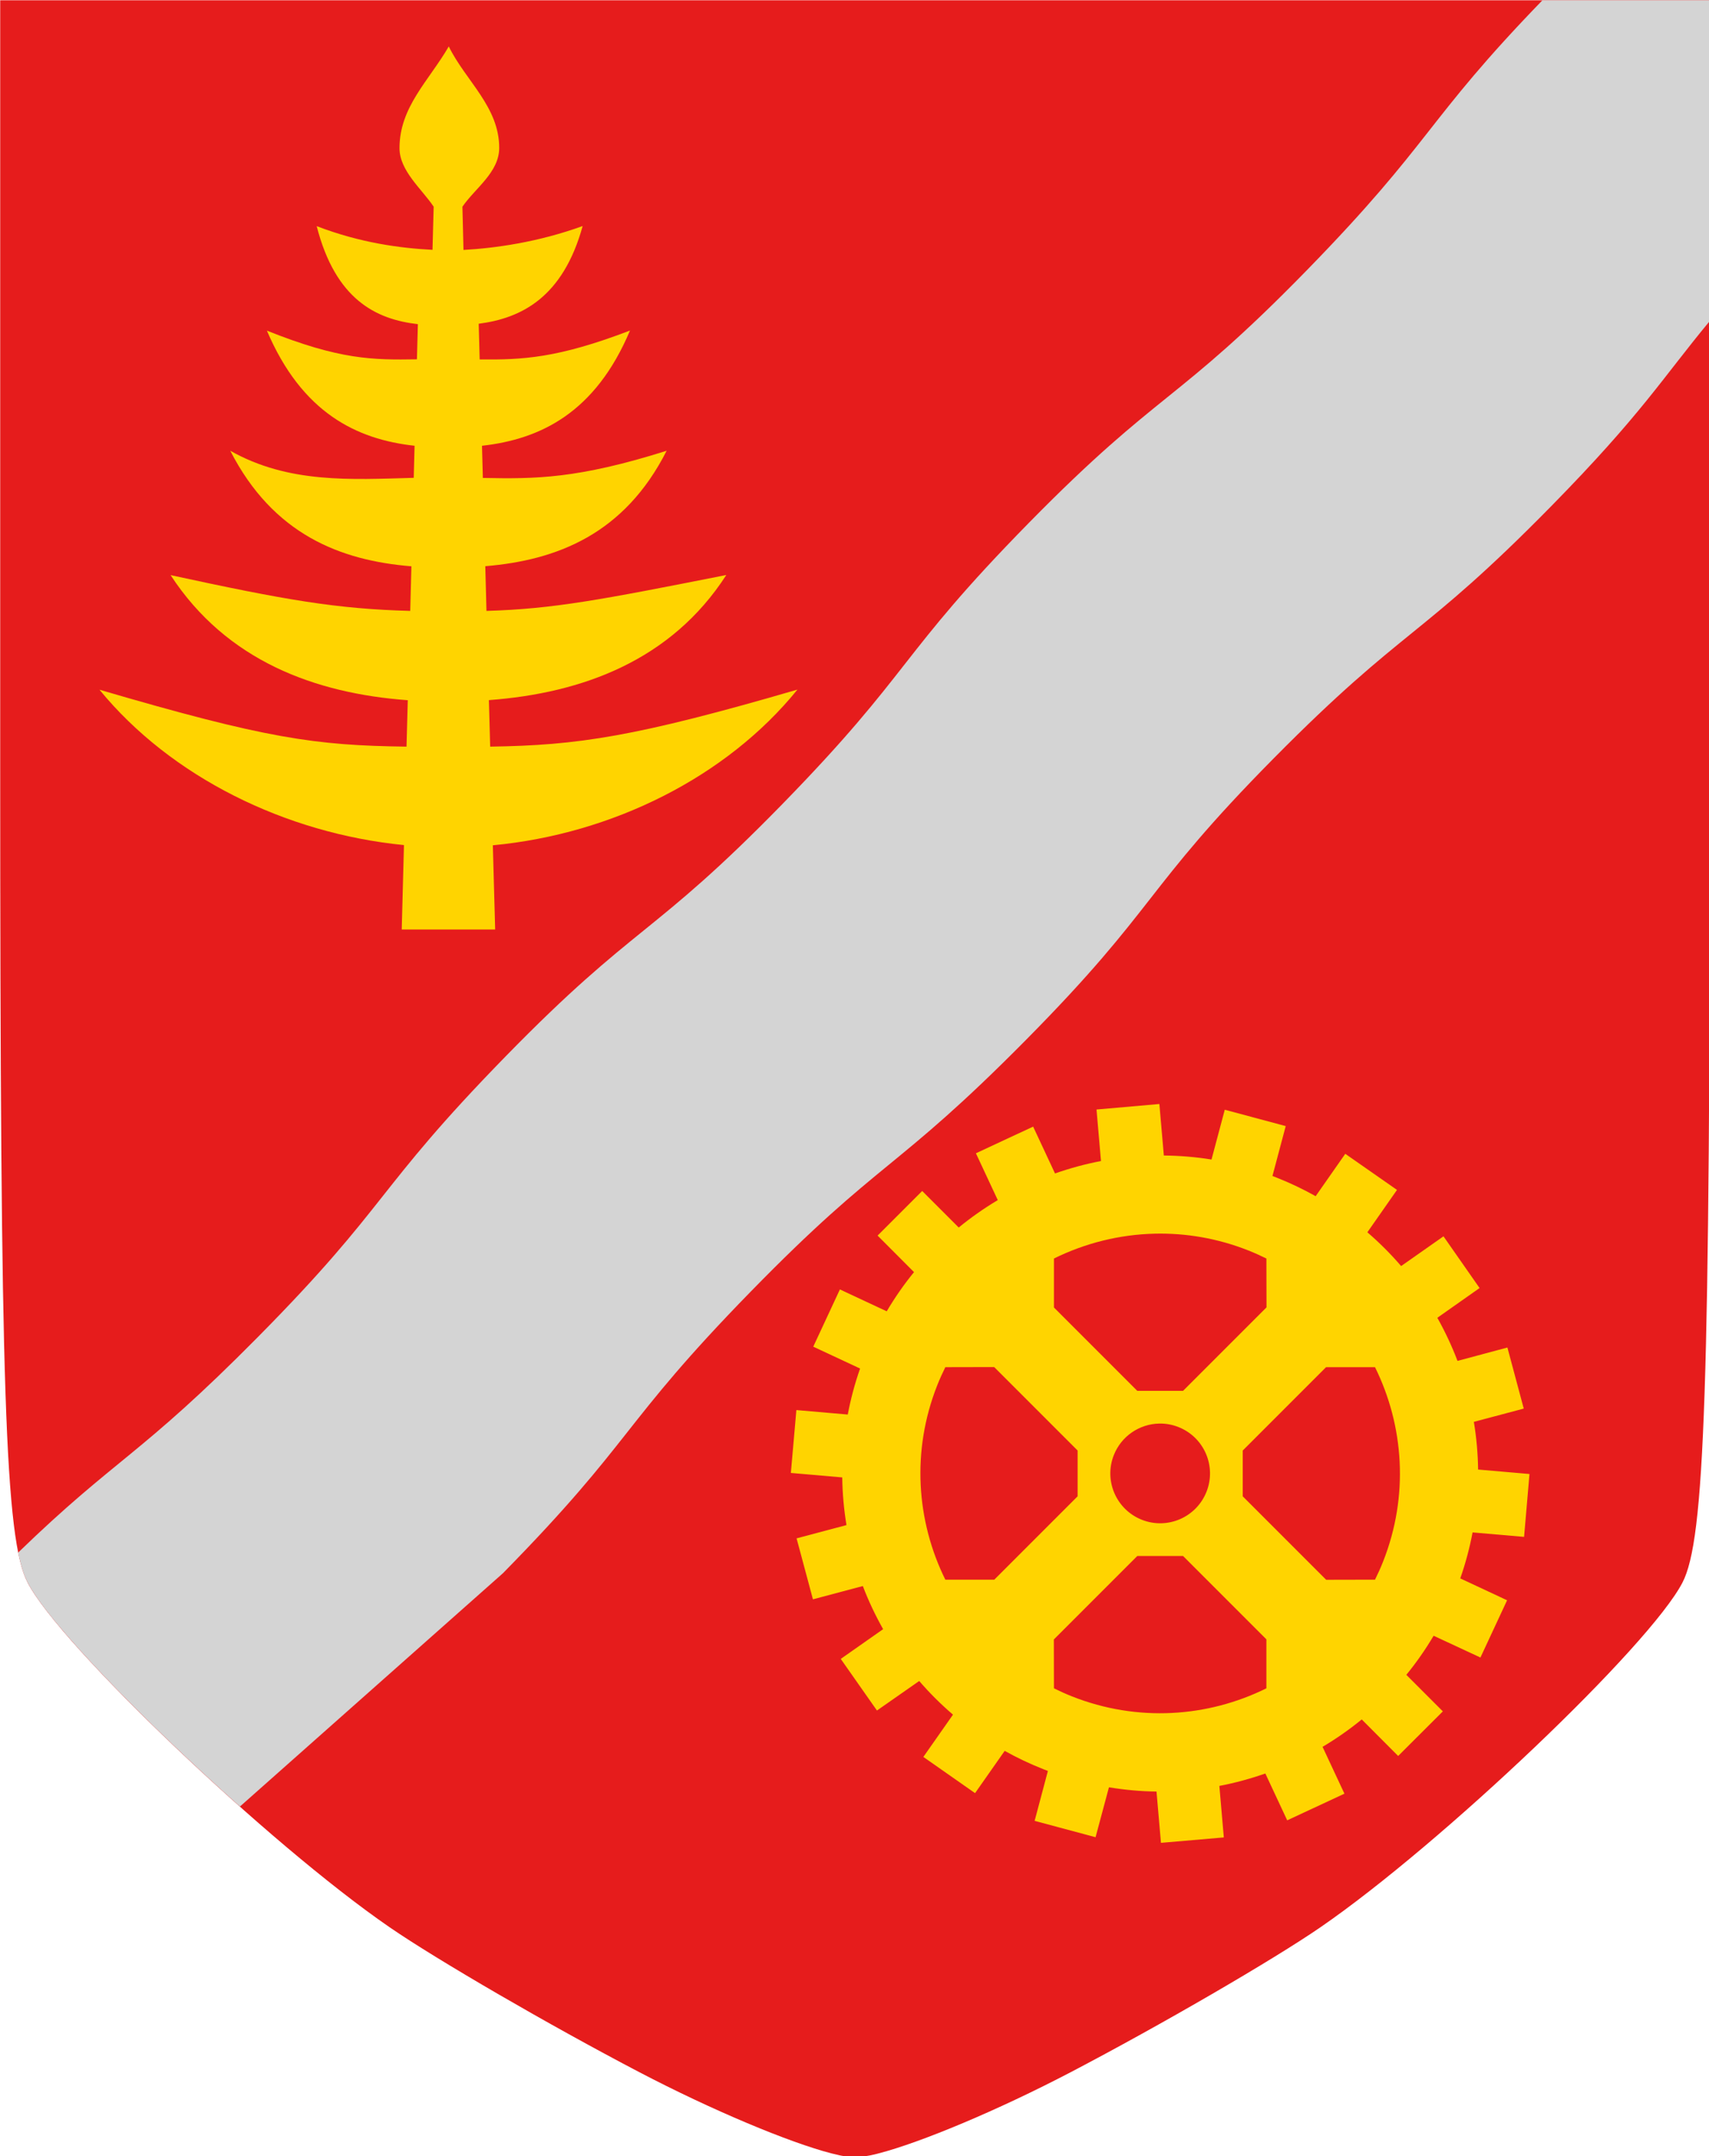 <?xml version="1.0" encoding="UTF-8" standalone="no"?>
<!-- Created with Inkscape (http://www.inkscape.org/) -->
<svg xmlns:dc="http://purl.org/dc/elements/1.1/" xmlns:cc="http://web.resource.org/cc/" xmlns:rdf="http://www.w3.org/1999/02/22-rdf-syntax-ns#" xmlns:svg="http://www.w3.org/2000/svg" xmlns="http://www.w3.org/2000/svg" xmlns:sodipodi="http://sodipodi.sourceforge.net/DTD/sodipodi-0.dtd" xmlns:inkscape="http://www.inkscape.org/namespaces/inkscape" width="500.002" height="630.658" id="svg1901" sodipodi:version="0.32" inkscape:version="0.45.1" sodipodi:docname="Valkeakoski.vaakuna.svg" sodipodi:docbase="D:\Eigene Datein\AR\wp\Kuwat\SVG muokkaus\Valmiit" inkscape:output_extension="org.inkscape.output.svg.inkscape" version="1.0">
  <defs id="defs1903">
    <style id="style17029" type="text/css">
   
    .fil0 {fill:#DA251D}
    .fil1 {fill:#EBD451}
    .fil2 {fill:#ECD650}
   
  </style>
  </defs>
  <g inkscape:label="Taso 1" inkscape:groupmode="layer" id="layer1" style="opacity:1" transform="translate(-147.329,-186.968)">
    <g id="g4418" transform="matrix(0.994,0,0,0.994,2.542,3.214)">
      <g id="g2385">
        <g id="g2381">
          <path id="path2365" d="M 145.719,184.938 L 145.719,409.938 C 145.719,594.411 147.172,637.75 153.781,650.531 C 163.376,669.086 224.677,727.429 260.344,751.969 C 274.289,761.563 307.341,780.747 333.812,794.594 C 355.233,805.798 378,815.306 390.375,818.5 C 390.897,818.635 391.36,818.732 391.844,818.844 C 392.151,818.915 392.455,819.001 392.75,819.062 C 392.888,819.092 393.053,819.129 393.188,819.156 C 393.617,819.241 394.038,819.311 394.438,819.375 C 395.509,819.548 396.49,819.662 397.25,819.656 C 397.299,819.657 397.358,819.656 397.406,819.656 C 397.797,819.659 398.243,819.608 398.719,819.562 C 399.167,819.52 399.699,819.459 400.219,819.375 C 400.374,819.35 400.526,819.31 400.688,819.281 C 401.037,819.22 401.411,819.17 401.781,819.094 C 402.184,819.01 402.63,818.915 403.062,818.812 C 403.47,818.716 403.847,818.612 404.281,818.5 C 416.656,815.306 439.424,805.798 460.844,794.594 C 487.315,780.747 520.367,761.563 534.312,751.969 C 569.98,727.429 631.28,669.086 640.875,650.531 C 647.484,637.75 648.938,594.411 648.938,409.938 L 648.938,184.938 L 145.719,184.938 z " style="fill:#e61c1c;fill-opacity:1" sodipodi:nodetypes="ccsssssssssssssssssssccc"></path>
          <path style="fill:#d4d4d4;fill-opacity:1" d="M 448.566,338.644 C 409.891,378 414.347,382.129 375.924,421.483 C 337.502,460.837 332.916,456.343 294.369,495.825 C 255.821,535.306 260.393,539.035 221.59,578.266 C 186.821,613.42 179.962,613.652 151.011,641.707 C 151.814,645.708 152.736,648.496 153.784,650.522 C 159.983,662.509 187.772,691.092 216.277,716.447 L 293.684,647.798 C 332.484,608.314 328.022,604.461 366.569,564.98 C 405.117,525.499 408.948,529.983 447.75,490.752 C 486.553,451.521 481.958,447.037 520.636,407.933 C 559.313,368.83 563.518,373.213 602.194,333.856 C 628.93,306.649 634.963,296.132 648.941,279.286 L 648.935,184.95 L 599.657,184.939 C 564.921,220.792 567.581,226.205 530.234,264.456 C 491.686,303.937 487.242,299.288 448.566,338.644 z " id="path2379"></path>
        </g>
        <path style="fill:#ffd400;fill-opacity:1;stroke:#0000d0;stroke-width:0;stroke-linejoin:bevel;stroke-miterlimit:4;stroke-dasharray:none;stroke-opacity:1" d="M 486.906,509.719 L 468.406,511.344 L 469.719,526.5 C 465.113,527.377 460.593,528.61 456.188,530.156 L 449.75,516.375 L 432.906,524.219 L 439.344,538 C 435.324,540.384 431.484,543.088 427.844,546.062 L 417.094,535.312 L 403.969,548.438 L 414.688,559.188 C 411.743,562.786 409.073,566.633 406.656,570.719 L 392.875,564.281 L 385.031,581.125 L 398.812,587.562 C 397.244,592.041 396.047,596.556 395.188,601.094 L 380.062,599.781 L 378.438,618.281 L 393.562,619.594 C 393.625,624.318 394.047,629.01 394.812,633.625 L 380.125,637.531 L 384.938,655.469 L 399.625,651.562 C 401.284,655.936 403.303,660.168 405.594,664.25 L 393.125,673 L 403.781,688.188 L 416.219,679.5 C 419.255,683.033 422.58,686.332 426.156,689.406 L 417.438,701.844 L 432.656,712.5 L 441.375,700.062 C 444.98,702.078 448.774,703.876 452.719,705.438 C 453.177,705.619 453.634,705.795 454.094,705.969 L 450.188,720.656 L 468.125,725.469 L 472.062,710.781 C 476.733,711.548 481.413,711.979 486.062,712.031 L 487.375,727.125 L 505.875,725.531 L 504.562,710.375 C 509.173,709.497 513.683,708.267 518.094,706.719 L 524.531,720.5 L 541.375,712.656 L 534.938,698.875 C 538.968,696.486 542.82,693.795 546.469,690.812 L 557.188,701.562 L 570.344,688.438 L 559.594,677.688 C 562.526,674.102 565.216,670.256 567.625,666.188 L 581.406,672.594 L 589.25,655.75 L 575.469,649.312 C 577.038,644.834 578.235,640.319 579.094,635.781 L 594.25,637.094 L 595.844,618.594 L 580.719,617.281 C 580.656,612.557 580.234,607.865 579.469,603.25 L 594.156,599.344 L 589.344,581.375 L 574.656,585.312 C 572.999,580.944 571.007,576.703 568.719,572.625 L 581.156,563.875 L 570.531,548.656 L 558.062,557.406 C 555.022,553.866 551.708,550.548 548.125,547.469 L 556.844,535 L 541.625,524.375 L 532.906,536.844 C 529.297,534.825 525.512,533.001 521.562,531.438 C 521.107,531.257 520.644,531.079 520.188,530.906 L 524.094,516.219 L 506.156,511.406 L 502.25,526.062 C 497.574,525.292 492.874,524.927 488.219,524.875 L 486.906,509.719 z M 485.531,547.875 C 494.694,547.659 504.04,549.23 513.094,552.812 C 514.917,553.534 516.678,554.335 518.406,555.188 L 518.438,569.562 L 493.875,594.125 L 480.406,594.125 L 455.875,569.594 L 455.875,555.188 C 465.04,550.659 475.162,548.119 485.531,547.875 z M 438.281,587.125 L 462.844,611.688 L 462.844,625.156 L 438.312,649.688 L 423.906,649.688 C 415.375,632.426 413.892,611.769 421.531,592.469 C 422.252,590.648 423.055,588.882 423.906,587.156 L 438.281,587.125 z M 535.969,587.156 L 550.375,587.156 C 558.906,604.417 560.389,625.075 552.75,644.375 C 552.028,646.198 551.228,647.96 550.375,649.688 L 536,649.719 L 511.438,625.156 L 511.438,611.688 L 535.969,587.156 z M 486.812,603.75 C 488.718,603.705 490.648,604.036 492.531,604.781 C 500.065,607.763 503.763,616.279 500.781,623.812 C 497.8,631.346 489.283,635.044 481.75,632.062 C 474.217,629.081 470.518,620.565 473.5,613.031 C 475.736,607.382 481.095,603.885 486.812,603.75 z M 480.406,642.719 L 493.875,642.719 L 518.406,667.25 L 518.406,681.656 C 501.145,690.187 480.488,691.67 461.188,684.031 C 459.364,683.31 457.603,682.509 455.875,681.656 L 455.844,667.281 L 480.406,642.719 z " id="rect2181"></path>
      </g>
      <path id="path4374" d="M 277.75,198.531 C 271.905,208.62 263.245,216.324 263.25,228.469 C 263.253,235.153 269.869,240.526 273.306,245.688 L 272.962,258.375 C 263.579,257.897 251.738,256.353 238.875,251.406 C 244.419,273.049 256.373,278.843 268.656,280.25 L 268.375,290.594 C 255.371,290.793 245.72,290.757 224.219,282.156 C 234.539,306.362 250.644,314.162 267.688,316.031 L 267.438,325.469 C 248.855,325.97 230.628,327.186 213.438,317.5 C 226.057,342.13 245.872,349.807 266.75,351.5 L 266.406,364.625 C 244.798,364.042 229.898,361.474 195.875,354.094 C 212.325,379.314 238.412,388.902 265.688,390.906 L 265.312,404.562 C 238.351,404.222 223.879,402.152 174.938,387.812 C 195.945,413.451 229.645,430.085 264.562,433.531 L 263.906,458.375 L 277.656,458.375 L 291.406,458.375 L 290.719,433.594 C 325.961,430.276 359.593,413.438 380.375,387.781 C 332.579,401.704 315.749,404.181 289.938,404.562 L 289.562,390.875 C 317.04,388.833 343.223,379.209 359.438,354.062 C 322.121,361.441 308.572,364.034 288.844,364.625 L 288.5,351.469 C 309.535,349.722 329.433,342.065 341.875,317.5 C 315.618,325.778 303.288,325.804 287.781,325.5 L 287.531,316.031 C 304.723,314.122 320.907,306.295 331.094,282.125 C 309.859,290.257 299.453,290.776 286.844,290.625 L 286.562,280.125 C 299.046,278.521 311.354,272.437 317.156,251.375 C 303.998,256.151 291.385,257.889 282.08,258.406 L 281.767,245.688 C 285.516,240.229 292.565,235.576 292.594,228.438 C 292.642,216.329 282.71,208.647 277.75,198.531 z " style="opacity:1;fill:#ffd400;fill-opacity:1;stroke:#ff00ff;stroke-width:0;stroke-linejoin:bevel;stroke-miterlimit:4;stroke-dasharray:none;stroke-opacity:1" sodipodi:nodetypes="cscccccccccccccccccccccccccccccccccccsc"></path>
    </g>
  </g>
</svg>
